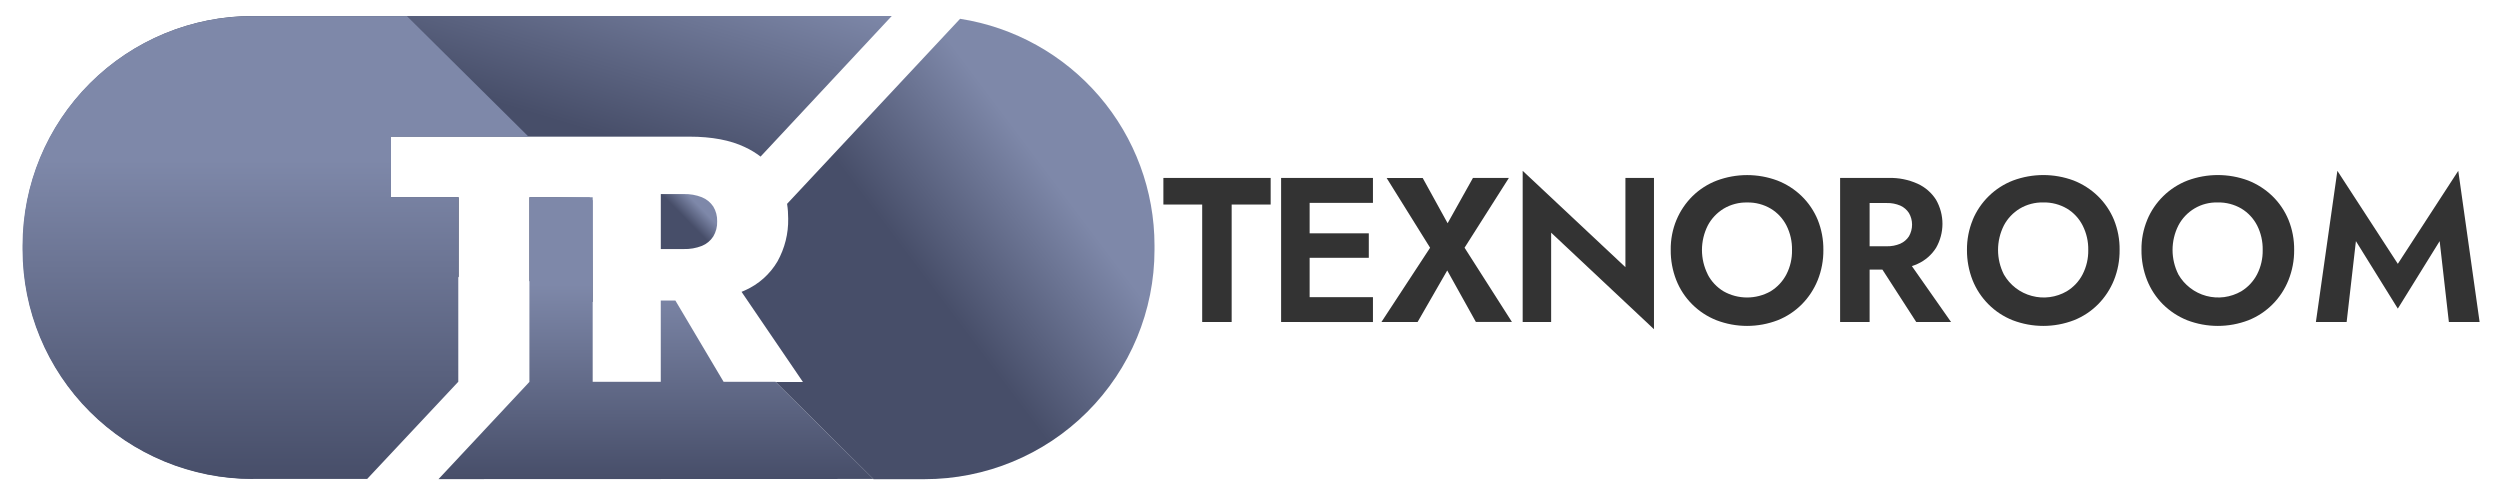 <?xml version="1.0"?>
<svg width="766" height="152" xmlns="http://www.w3.org/2000/svg" xmlns:svg="http://www.w3.org/2000/svg">
 <defs>
  <linearGradient id="paint0_linear_957_3008" x1="0.09" x2="0.81" y1="0.88" y2="-0.38">
   <stop offset="0.57" stop-color="#474E69"/>
   <stop offset="0.84" stop-color="#7E88A9"/>
  </linearGradient>
  <linearGradient id="paint1_linear_957_3008" x1="-0.02" x2="1.18" y1="0.79" y2="0.12">
   <stop offset="0.57" stop-color="#474E69"/>
   <stop offset="0.84" stop-color="#7E88A9"/>
  </linearGradient>
  <linearGradient id="paint2_linear_957_3008" x1="-0.08" x2="0.8" y1="0.91" y2="0.07">
   <stop offset="0.57" stop-color="#474E69"/>
   <stop offset="0.84" stop-color="#7E88A9"/>
  </linearGradient>
  <linearGradient id="paint3_linear_957_3008" x1="0.16" x2="0.92" y1="0.86" y2="0.22">
   <stop offset="0.41" stop-color="#474E69"/>
   <stop offset="0.79" stop-color="#7E88A9"/>
  </linearGradient>
  <linearGradient id="paint4_linear_957_3008" x1="0.5" x2="0.5" y1="1" y2="0">
   <stop stop-color="#474E69"/>
   <stop offset="0.69" stop-color="#7E88A9"/>
  </linearGradient>
  <linearGradient id="paint5_linear_957_3008" x1="0.5" x2="0.5" y1="1" y2="0">
   <stop stop-color="#474E69"/>
   <stop offset="0.69" stop-color="#7E88A9"/>
  </linearGradient>
 </defs>
 <g class="layer">
  <title>Layer 1</title>
  <g id="svg_17">
   <path d="m119.8,41.87l91.41,0c6.89,0 12.57,1.07 17.05,3.22c1.7,0.78 3.3,1.76 4.78,2.89l40.2,-43.08l-195.78,0c-18.68,0 -36.59,7.4 -49.79,20.58c-13.21,13.18 -20.64,31.05 -20.64,49.69l0,1.26c0,18.64 7.43,36.52 20.64,49.69c13.21,13.18 31.12,20.58 49.79,20.58l63.09,-61.93l0,-24.35l-20.76,0l0,-18.56z" fill="url(#paint0_linear_957_3008)" id="svg_11"/>
   <path d="m181.6,60.44l-19.39,0l0,25.68l19.39,6.42l0,-32.11z" fill="url(#paint1_linear_957_3008)" id="svg_12"/>
   <path d="m215.05,75.35c1.43,-0.58 2.66,-1.59 3.5,-2.9c0.83,-1.39 1.25,-2.99 1.19,-4.61c0.05,-1.6 -0.36,-3.19 -1.19,-4.56c-0.86,-1.28 -2.08,-2.28 -3.5,-2.85c-1.79,-0.7 -3.68,-1.02 -5.59,-0.97l-6.99,0l0,16.85l6.99,0c1.91,0.05 3.8,-0.26 5.59,-0.97z" fill="url(#paint2_linear_957_3008)" id="svg_13"/>
   <path d="m294.18,5.75l-53.02,56.71c0.24,1.5 0.34,3.01 0.34,4.52c0.09,4.58 -1.05,9.1 -3.27,13.1c-2.32,3.95 -5.82,7.06 -10,8.9c-0.33,0.16 -0.69,0.3 -1.02,0.44l18.81,27.62l-8.36,0l29.99,29.78l15.64,0c18.69,0 36.6,-7.4 49.81,-20.57c13.21,-13.18 20.64,-31.06 20.64,-49.7l0,-1.35c0,-16.76 -6,-32.97 -16.92,-45.7c-10.93,-12.73 -26.04,-21.15 -42.64,-23.74z" fill="url(#paint3_linear_957_3008)" id="svg_14"/>
   <path d="m140.41,60.43l-20.61,0l0,-18.56l42.14,0l-37.26,-36.93l-47.34,0c-18.69,0 -36.6,7.4 -49.81,20.58c-13.21,13.18 -20.62,31.06 -20.62,49.69l0,1.27c0,18.64 7.42,36.51 20.62,49.69c13.21,13.18 31.12,20.58 49.81,20.58l35.16,0l27.92,-29.78l0,-56.55z" fill="url(#paint4_linear_957_3008)" id="svg_15"/>
   <path d="m267.6,146.74l-29.99,-29.76l-15.9,0l-14.77,-24.89l-4.48,0l0,24.89l-20.86,0l0,-55.57l-0.99,-0.97l-18.4,0l0,56.54l0.03,0l-27.88,29.82l133.24,-0.05z" fill="url(#paint5_linear_957_3008)" id="svg_16"/>
  </g>
  <g id="svg_18">
   <path d="m356.46,54.52l32.87,0l0,8.15l-11.95,0l0,35.99l-9.03,0l0,-35.99l-11.89,0l0,-8.15z" fill="#333333" id="svg_2"/>
   <path d="m401.27,54.52l0,44.14l-8.74,0l0,-44.14l8.74,0zm-2.91,0l22.31,0l0,7.64l-22.31,0l0,-7.64zm0,16.97l21.04,0l0,7.5l-21.04,0l0,-7.5zm0,19.56l22.31,0l0,7.62l-22.31,0l0,-7.62z" fill="#333333" id="svg_3"/>
   <path d="m462.32,54.52l-13.58,21.38l14.52,22.75l-11.05,0l-8.78,-15.78l-9.08,15.79l-11.08,0l14.91,-22.75l-13.32,-21.38l11.05,0l7.64,13.87l7.76,-13.88l11.01,0z" fill="#333333" id="svg_4"/>
   <path d="m506.78,54.52l0,46.35l-31.51,-29.58l0,27.37l-8.72,0l0,-46.32l31.48,29.52l0,-27.35l8.75,0z" fill="#333333" id="svg_5"/>
   <path d="m513.69,67.35c1.14,-2.73 2.82,-5.2 4.92,-7.28c2.13,-2.07 4.65,-3.69 7.43,-4.75c5.99,-2.23 12.58,-2.23 18.56,0c2.76,1.08 5.29,2.69 7.41,4.75c2.13,2.06 3.8,4.54 4.94,7.28c1.18,2.94 1.77,6.08 1.73,9.25c0.03,3.16 -0.55,6.29 -1.73,9.23c-1.12,2.77 -2.77,5.29 -4.87,7.41c-2.11,2.12 -4.62,3.78 -7.39,4.88c-6.04,2.32 -12.73,2.32 -18.77,0c-2.78,-1.1 -5.32,-2.76 -7.44,-4.88c-2.12,-2.11 -3.77,-4.63 -4.87,-7.41c-1.15,-2.93 -1.73,-6.07 -1.7,-9.23c-0.05,-3.17 0.55,-6.32 1.77,-9.25zm9.55,16.74c1.11,2.14 2.8,3.93 4.86,5.17c2.2,1.25 4.69,1.89 7.21,1.89c2.51,0 5,-0.65 7.2,-1.89c2.05,-1.26 3.72,-3.04 4.83,-5.17c1.19,-2.31 1.79,-4.89 1.73,-7.49c0.06,-2.6 -0.53,-5.18 -1.7,-7.5c-1.09,-2.14 -2.75,-3.93 -4.81,-5.17c-2.18,-1.29 -4.69,-1.95 -7.23,-1.89c-2.52,-0.06 -5.03,0.6 -7.2,1.89c-2.06,1.26 -3.75,3.04 -4.87,5.17c-1.17,2.33 -1.78,4.9 -1.78,7.5c0,2.6 0.61,5.17 1.78,7.49l-0.02,0z" fill="#333333" id="svg_6"/>
   <path d="m572.85,54.52l0,44.14l-9.04,0l0,-44.14l9.04,0zm-3.54,0l9.36,0c3.06,-0.09 6.1,0.52 8.9,1.78c2.32,1.06 4.27,2.76 5.64,4.91c1.28,2.24 1.96,4.78 1.96,7.37c0,2.58 -0.68,5.12 -1.96,7.36c-1.36,2.15 -3.32,3.86 -5.64,4.91c-2.8,1.25 -5.84,1.85 -8.9,1.75l-9.36,0l0,-7.14l8.78,0c1.43,0.03 2.83,-0.23 4.14,-0.78c1.1,-0.49 2.03,-1.27 2.68,-2.28c0.62,-1.09 0.95,-2.31 0.95,-3.57c0,-1.25 -0.33,-2.47 -0.95,-3.55c-0.65,-1 -1.56,-1.79 -2.65,-2.28c-1.31,-0.55 -2.73,-0.83 -4.14,-0.79l-8.82,0l0,-7.7zm14.09,23.59l14.41,20.56l-10.67,0l-13.27,-20.56l9.53,0z" fill="#333333" id="svg_7"/>
   <path d="m604.44,67.35c1.13,-2.73 2.82,-5.21 4.94,-7.28c2.12,-2.07 4.65,-3.7 7.43,-4.77c5.98,-2.22 12.56,-2.22 18.54,0c2.77,1.09 5.3,2.71 7.43,4.77c2.13,2.07 3.8,4.54 4.94,7.28c1.18,2.93 1.78,6.08 1.73,9.25c0.03,3.16 -0.55,6.29 -1.73,9.23c-1.12,2.77 -2.77,5.29 -4.87,7.41c-2.11,2.12 -4.62,3.78 -7.4,4.88c-6.03,2.32 -12.72,2.32 -18.77,0c-2.77,-1.1 -5.31,-2.76 -7.41,-4.88c-2.12,-2.12 -3.77,-4.63 -4.88,-7.41c-1.15,-2.94 -1.73,-6.07 -1.71,-9.23c-0.03,-3.17 0.57,-6.32 1.78,-9.25zm9.54,16.74c0.93,1.61 2.15,3.02 3.62,4.15c1.47,1.13 3.15,1.96 4.95,2.43c1.79,0.49 3.66,0.61 5.5,0.36c1.83,-0.24 3.61,-0.85 5.21,-1.78c2.06,-1.25 3.74,-3.03 4.84,-5.17c1.19,-2.31 1.79,-4.89 1.74,-7.49c0.05,-2.6 -0.54,-5.18 -1.72,-7.5c-1.08,-2.14 -2.74,-3.93 -4.79,-5.17c-2.2,-1.29 -4.72,-1.95 -7.28,-1.89c-2.52,-0.06 -5.03,0.6 -7.2,1.89c-2.06,1.26 -3.75,3.03 -4.87,5.17c-1.17,2.33 -1.78,4.9 -1.78,7.5c0,2.6 0.61,5.17 1.78,7.49l-0.01,0z" fill="#333333" id="svg_8"/>
   <path d="m657.91,67.35c1.13,-2.73 2.82,-5.21 4.94,-7.28c2.12,-2.07 4.65,-3.7 7.43,-4.77c5.98,-2.22 12.56,-2.22 18.54,0c2.77,1.09 5.3,2.71 7.43,4.77c2.13,2.06 3.81,4.54 4.94,7.28c1.19,2.93 1.78,6.08 1.74,9.25c0.03,3.16 -0.57,6.29 -1.74,9.23c-1.11,2.77 -2.76,5.3 -4.87,7.41c-2.11,2.12 -4.62,3.78 -7.39,4.88c-6.04,2.32 -12.73,2.32 -18.78,0c-2.77,-1.11 -5.3,-2.77 -7.43,-4.88c-2.11,-2.12 -3.76,-4.64 -4.86,-7.41c-1.15,-2.94 -1.74,-6.07 -1.71,-9.23c-0.05,-3.17 0.55,-6.32 1.77,-9.25zm9.54,16.74c0.92,1.61 2.15,3.01 3.62,4.14c1.46,1.13 3.15,1.96 4.94,2.44c1.79,0.48 3.66,0.6 5.5,0.36c1.83,-0.25 3.61,-0.85 5.22,-1.78c2.05,-1.26 3.72,-3.04 4.83,-5.17c1.19,-2.32 1.78,-4.89 1.73,-7.49c0.05,-2.6 -0.53,-5.18 -1.7,-7.5c-1.1,-2.14 -2.76,-3.93 -4.81,-5.17c-2.2,-1.29 -4.72,-1.95 -7.27,-1.89c-2.48,-0.07 -4.92,0.55 -7.05,1.8c-2.14,1.26 -3.87,3.08 -5.01,5.26c-1.17,2.33 -1.78,4.9 -1.78,7.5c0,2.6 0.61,5.16 1.78,7.49z" fill="#333333" id="svg_9"/>
   <path d="m719.01,98.66l-9.42,0l6.58,-46.32l18.52,28.5l18.52,-28.5l6.54,46.32l-9.42,0l-2.82,-24.78l-12.82,20.68l-12.84,-20.68l-2.84,24.78z" fill="#333333" id="svg_10"/>
  </g>
 </g>
</svg>